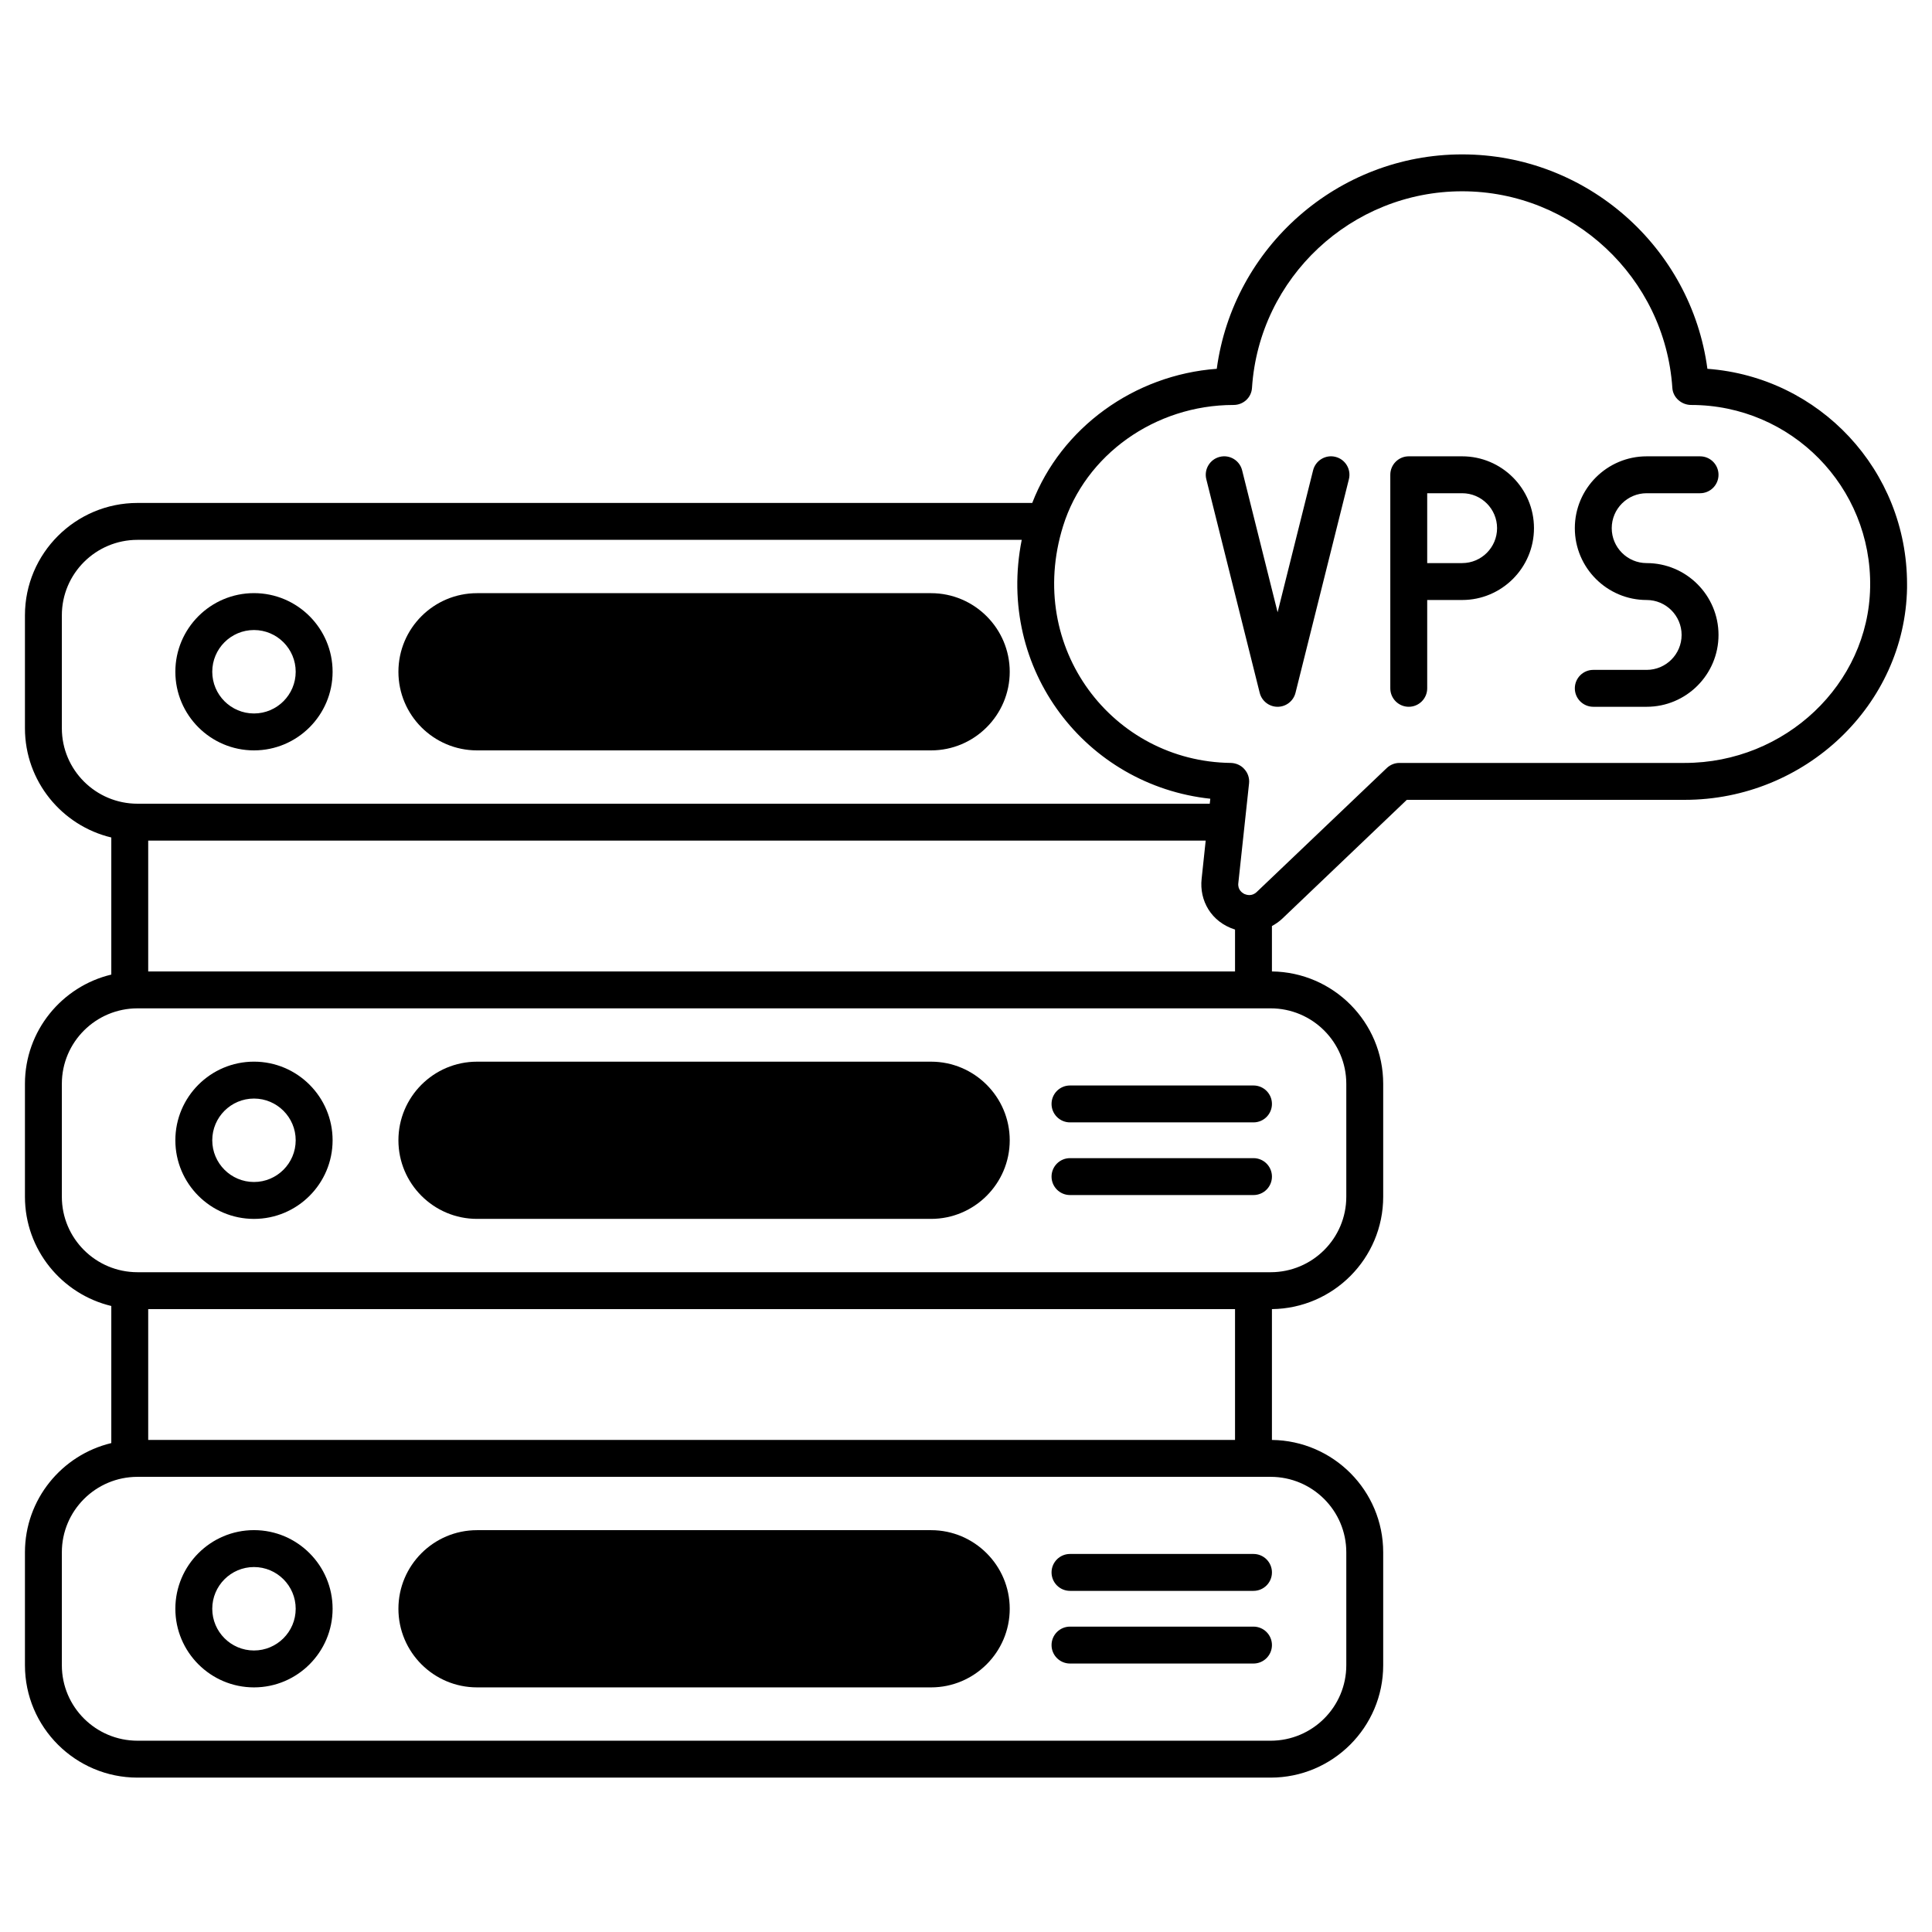 <svg xmlns="http://www.w3.org/2000/svg" xml:space="preserve" style="enable-background:new 0 0 512 512" viewBox="0 0 512 512" id="vps">  <g id="_x30_2_VPS">    <g>      <path d="M67.307 281.349c-11.49 0-20.837 9.348-20.837 20.837s9.348 20.835 20.837 20.835 20.835-9.345 20.835-20.835S78.796 281.349 67.307 281.349zM67.307 313.241c-6.098 0-11.057-4.959-11.057-11.055 0-6.098 4.959-11.057 11.057-11.057 6.096 0 11.055 4.959 11.055 11.057C78.362 308.282 73.403 313.241 67.307 313.241zM67.307 405.501c-11.49 0-20.837 9.348-20.837 20.837s9.348 20.837 20.837 20.837 20.835-9.348 20.835-20.837S78.796 405.501 67.307 405.501zM67.307 437.396c-6.098 0-11.057-4.959-11.057-11.057s4.959-11.057 11.057-11.057c6.096 0 11.055 4.959 11.055 11.057S73.403 437.396 67.307 437.396zM332.189 287.664h-48.628c-2.7 0-4.89 2.19-4.89 4.89s2.19 4.89 4.89 4.89h48.628c2.7 0 4.89-2.189 4.89-4.89S334.89 287.664 332.189 287.664zM332.189 306.921h-48.628c-2.7 0-4.89 2.19-4.89 4.89s2.19 4.89 4.89 4.89h48.628c2.7 0 4.89-2.19 4.89-4.89S334.89 306.921 332.189 306.921zM267.589 178.029c0 11.492-9.389 20.831-20.831 20.831H126.416c-11.492 0-20.831-9.34-20.831-20.831 0-11.491 9.34-20.831 20.831-20.831h120.342C258.2 157.198 267.589 166.538 267.589 178.029zM67.307 198.859c11.49 0 20.835-9.348 20.835-20.837s-9.345-20.837-20.835-20.837-20.837 9.348-20.837 20.837S55.817 198.859 67.307 198.859zM67.307 166.964c6.096 0 11.055 4.959 11.055 11.057s-4.959 11.057-11.055 11.057c-6.098 0-11.057-4.959-11.057-11.057S61.209 166.964 67.307 166.964zM332.189 411.816h-48.628c-2.7 0-4.89 2.19-4.89 4.89s2.19 4.89 4.89 4.89h48.628c2.7 0 4.89-2.189 4.89-4.89S334.89 411.816 332.189 411.816zM332.189 431.073h-48.628c-2.7 0-4.89 2.19-4.89 4.89s2.19 4.89 4.89 4.89h48.628c2.7 0 4.89-2.19 4.89-4.89S334.89 431.073 332.189 431.073z"></path>      <path d="M452.479,97.736c-4.303-32.225-32.03-56.821-64.988-56.821s-60.684,24.596-65.037,56.821   c-21.907,1.614-41.222,15.648-48.9,35.55H36.44c-16.43,0-29.829,13.35-29.829,29.78v29.927c0,14.034,9.78,25.819,22.885,28.949   v36.332c-13.105,3.129-22.885,14.914-22.885,28.949v29.927c0,14.034,9.78,25.819,22.885,28.949v36.332   c-13.105,3.13-22.885,14.915-22.885,28.949v29.927c0,16.43,13.398,29.78,29.829,29.78h300.293c16.431,0,29.829-13.35,29.829-29.78   v-29.927c0-16.333-13.203-29.585-29.487-29.78v-34.67c16.284-0.196,29.487-13.447,29.487-29.78v-29.927   c0-16.333-13.203-29.584-29.487-29.78v-12.029c0.978-0.538,1.907-1.174,2.738-1.956l33.007-31.491h73.643   c31.932,0,58.386-25.183,58.924-56.137v-1.027C505.389,124.631,482.21,99.937,452.479,97.736z M16.391,192.993v-29.927   c0-11.051,8.997-20,20.049-20h234.328c-6.846,34.425,17.115,65.086,49.976,68.606l-0.147,1.32H36.44   C25.389,212.993,16.391,204.044,16.391,192.993z M327.296,246.342v11.1H39.276v-34.67h280.244l-1.076,10.122   C317.809,238.616,320.939,244.337,327.296,246.342z M356.782,411.379v29.927c0,11.051-8.998,20-20.049,20H36.44   c-11.051,0-20.049-8.948-20.049-20v-29.927c0-11.051,8.997-20,20.049-20h300.293C347.785,391.379,356.782,400.328,356.782,411.379   z M39.276,381.599v-34.67h288.019v34.67H39.276z M356.782,287.223v29.927c0,11.051-8.998,20-20.049,20H36.44   c-11.051,0-20.049-8.949-20.049-20v-29.927c0-11.051,8.997-20,20.049-20h300.293C347.785,267.222,356.782,276.171,356.782,287.223   z M446.464,202.186h-75.599c-1.271,0-2.445,0.489-3.374,1.369l-34.426,32.812c-1.32,1.271-2.738,0.783-3.325,0.538   c-0.538-0.293-1.809-1.125-1.565-2.934l2.836-26.357c0.147-1.369-0.293-2.738-1.223-3.765c-0.88-1.027-2.201-1.614-3.57-1.663   c-31.296-0.342-54.523-30.464-44.499-62.738c5.868-18.924,24.401-32.127,45.184-32.127c2.592,0,4.743-1.956,4.89-4.548   c1.907-29.193,26.357-52.078,55.697-52.078c29.291,0,53.741,22.885,55.697,52.078c0.147,2.592,2.445,4.548,4.988,4.548   c26.504,0,47.922,21.663,47.433,48.313C495.169,181.306,473.115,202.186,446.464,202.186z"></path>      <path d="M267.589 426.342c0 11.491-9.389 20.831-20.831 20.831H126.416c-11.492 0-20.831-9.34-20.831-20.831 0-11.492 9.34-20.831 20.831-20.831h120.342C258.2 405.511 267.589 414.851 267.589 426.342zM267.589 302.186c0 11.491-9.389 20.831-20.831 20.831H126.416c-11.492 0-20.831-9.34-20.831-20.831s9.34-20.831 20.831-20.831h120.342C258.2 281.355 267.589 290.695 267.589 302.186zM387.483 120.93h-14.149c-2.7 0-4.89 2.19-4.89 4.89 0 19.793 0 36.802 0 56.595 0 2.7 2.19 4.89 4.89 4.89s4.89-2.189 4.89-4.89v-23.409h9.259c10.496 0 19.037-8.541 19.037-19.039C406.52 129.47 397.979 120.93 387.483 120.93zM387.483 149.226h-9.259V130.71h9.259c5.105 0 9.257 4.152 9.257 9.257C396.74 145.071 392.588 149.226 387.483 149.226zM436.385 130.71h14.149c2.7 0 4.89-2.189 4.89-4.89s-2.19-4.89-4.89-4.89h-14.149c-10.499 0-19.039 8.541-19.039 19.037 0 10.499 8.541 19.039 19.039 19.039 5.105 0 9.259 4.155 9.259 9.259s-4.155 9.259-9.259 9.259h-14.149c-2.7 0-4.89 2.19-4.89 4.89s2.189 4.89 4.89 4.89h14.149c10.499 0 19.039-8.541 19.039-19.039s-8.541-19.039-19.039-19.039c-5.105 0-9.259-4.155-9.259-9.259C427.126 134.862 431.28 130.71 436.385 130.71zM353.915 121.073c-2.607-.661-5.274.941-5.931 3.558l-9.405 37.623-9.405-37.623c-.654-2.617-3.309-4.219-5.931-3.558-2.619.654-4.212 3.309-3.558 5.931l14.149 56.598c.544 2.175 2.5 3.703 4.744 3.703s4.2-1.528 4.744-3.703l14.149-56.598C358.127 124.382 356.534 121.727 353.915 121.073z"></path>    </g>  </g></svg>